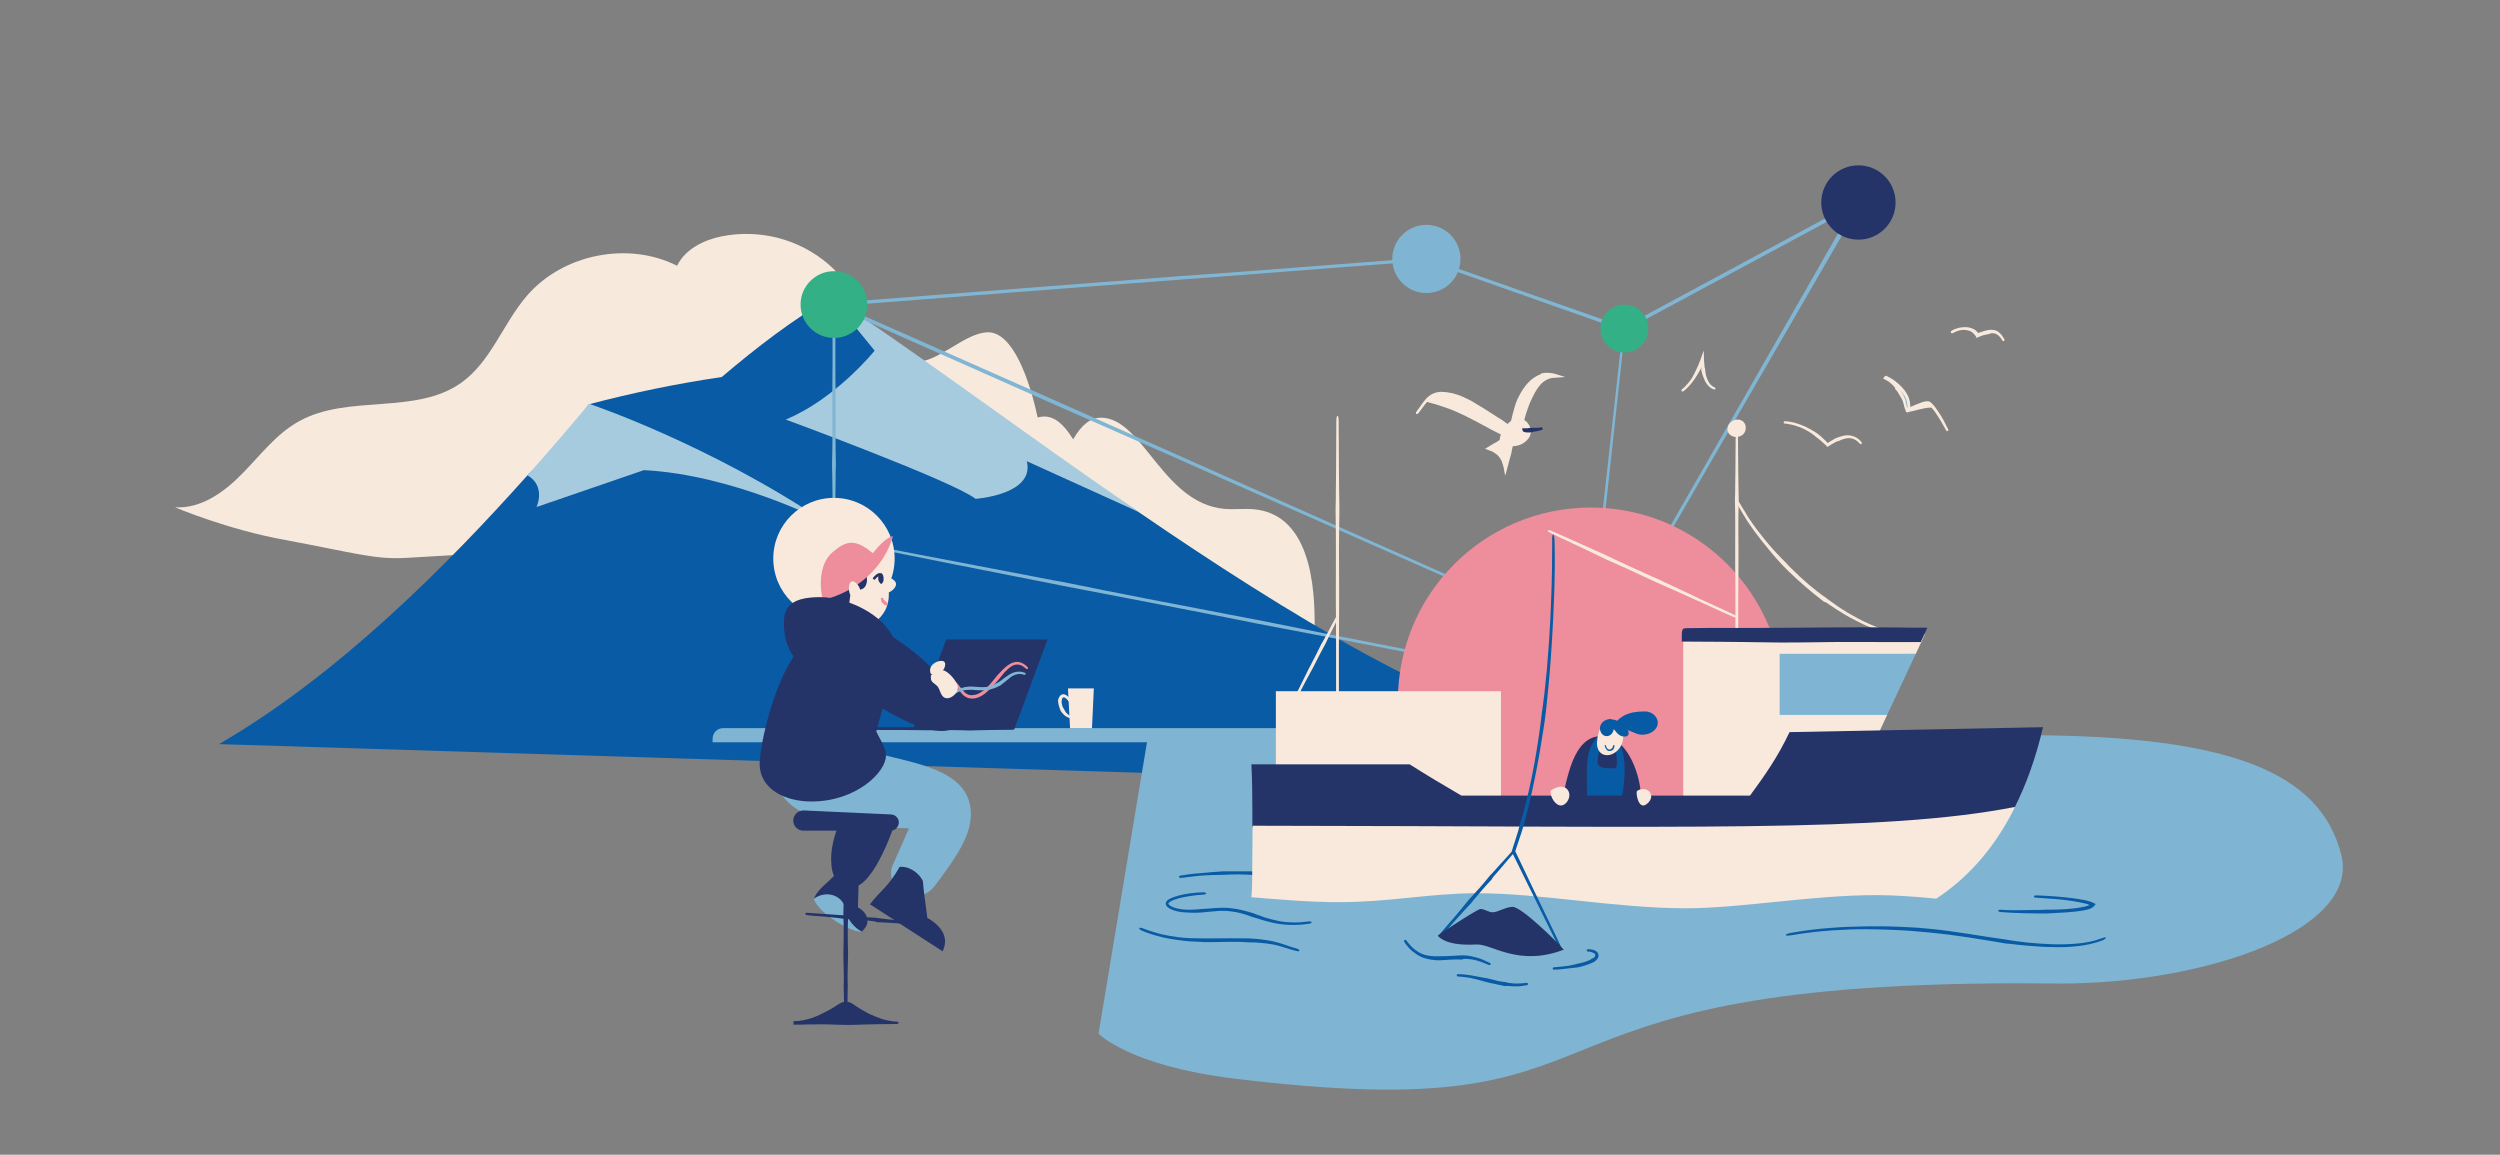 <?xml version="1.0" encoding="utf-8"?>
<!-- Generator: Adobe Illustrator 28.3.0, SVG Export Plug-In . SVG Version: 6.00 Build 0)  -->
<svg version="1.1" id="Layer_1" xmlns="http://www.w3.org/2000/svg" xmlns:xlink="http://www.w3.org/1999/xlink" x="0px" y="0px"
	 viewBox="0 0 1063 491" style="enable-background:new 0 0 1063 491;" xml:space="preserve">
<rect x="0" y="0" width="1063" height="491" fill="#808080" stroke="none"/>
<style type="text/css">
	.st0{fill:#F8E9DD;}
	.st1{fill:#095BA5;}
	.st2{fill:#A6CBDF;}
	.st3{fill:#7FB5D2;}
	.st4{fill:none;}
	.st5{fill:#80B6D3;}
	.st6{fill:none;stroke:#F6EB5F;stroke-miterlimit:10;}
	.st7{fill:#33B086;}
	.st8{fill:#243468;}
	.st9{fill:#F9E9DD;}
	.st10{fill:#EE8D9C;}
	.st11{fill:#EF8D9D;}
	.st12{fill:#065BA4;}
</style>
<g>
	<path class="st0" d="M74.4,215.7c11,0.7,20.9-6.4,28.6-14.3c7.7-7.8,14.5-17,24.2-22.3c20.9-11.6,49.5-2.5,69-16.4
		c12.6-9,17.7-25.2,27.9-37c15.3-17.7,43-23.2,63.8-12.7c3.4-7,11.2-10.9,18.9-12.5c16.2-3.2,32.9,1.1,45.4,11.8
		c4.5,3.9,8.5,8.8,10.1,14.6c3.8,13.5-5.9,26.8-15.5,37c-30.6,32.5-68.8,60.3-112.8,67.7c-21.5,3.6-39,4.3-61.1,5.6
		c-13.5,0.8-21.6-2-51.6-7.6C96.7,225.2,74.4,215.7,74.4,215.7z"/>
	<path class="st0" d="M316.6,120.6c3.1-3.4,6.5-5.2,10.1-5.3c4.9-0.1,9.6,4.2,12.9,11.6c4.1-5.1,7.8-7.2,11.1-7.2
		c13.6,0,22.4,34.3,38.3,34.3c10.4,0,21.3-12.7,31.2-12.7c10.4,0,17.5,19.8,21,36.2c0.9-0.2,1.8-0.4,2.7-0.4c4.2,0,8.1,2.7,12.4,9.7
		c3.8-6.6,7.7-9.2,11.8-9.2c18.5,0,26.7,38.9,55.3,38.9c2.3,0,4.6-0.1,6.9-0.1c27.4,0,28.7,34.1,28.7,49.3
		c0,21.2-4.2,38.7-50.4,38.7c-6.3,0-11.3-0.1-13.9-0.1h-0.4c-67.2,0-180.7-38.9-191.2-172"/>
	<g id="Fjell">
		<path class="st1" d="M661.6,309.4c-42.1-4.2-115.2-49-177.2-91.5c-23.5-16.1-47.4-26.5-68.4-41.4c-24.9-17.8-46-39.6-62.7-50
			c-16.4,9.5-31.8,21.4-46.4,33.8c-19,2.8-37.9,6.7-56.5,11.6c-3.8,4.5-6.2,12-10.6,17.1s-10.8,7.8-15.7,13.3
			c-34.2,38.3-80.4,84.8-131,114.1l562.6,17.5L661.6,309.4z"/>
		<path class="st2" d="M224.3,202.1c9.8-11,18.6-21.3,26.2-30.4c0,0,50.6,16.9,100.3,50.3c0,0-38.5-20.1-77-22.1l-45.7,15.7
			C228.2,215.6,232.2,206.7,224.3,202.1z"/>
		<path class="st2" d="M484.4,217.8c-51.6-35.3-100.5-72.3-131.1-91.5l18.6,22.8c0,0-16.4,20.4-37.8,29.3c0,0,71.2,26.2,80.7,33.7
			c0,0,25.3-1.7,21.8-16L484.4,217.8z"/>
	</g>
	<path class="st3" d="M995.5,363.4c-8.9-35.1-47.3-50.8-135.4-50.8H524.7l-36.3-1.2l-21.3,128.1c0,0,13.1,13.7,57.6,19.1
		c180.2,22,103-40.5,334.1-40.5c5.7,0,11.6,0.1,17.4,0.1C937.4,418.2,1003.6,395.6,995.5,363.4z"/>
	<g id="noder_00000049188540375335585370000011682869913832407964_">
		<g>
			<line class="st4" x1="691.6" y1="139.8" x2="689.7" y2="139.6"/>
			<line class="st4" x1="676.1" y1="273.1" x2="676.8" y2="271.4"/>
			<path class="st5" d="M501.8,117.4c-49.3,3.8-100.1,7.7-150.3,11.6c5.8,2.6,11.6,5.2,17.3,7.7c27.2,12.1,51.6,22.9,74.8,33.2
				c12.9,5.7,25.8,11.4,38.6,17c11.8,5.2,23.7,10.4,35.5,15.7l51.2,22.6c32.3,14.3,64.6,28.6,97,42.8c5.7,2.5,10.4,4.3,10.5,4.1
				c0.1-0.2-4.4-2.5-10.1-5c-32.5-14.4-64.9-28.9-97.4-43.3l-50.6-22.5c-11.8-5.3-23.7-10.5-35.5-15.8
				c-12.9-5.7-25.7-11.5-38.7-17.2c-23.1-10.2-47.5-21-75-33.2c-3.8-1.7-7.7-3.4-11.5-5.1c23.5-1.8,47.2-3.7,70.9-5.5
				c24.6-1.9,49.2-3.8,73.4-5.6l27.8-2.1c25.5-2,51.2-4,76.6-5.9c25.1,8.9,49.9,17.6,74.2,26.2c3.3,1.2,6.6,2.3,10.1,3.6
				c31.8-17.1,64.5-34.7,97.2-52.3c-6.9,11.9-13.8,24-20.7,36.1c-10.4,18.1-20.8,36.3-31.2,54.4c-16.5,28.7-32.9,57.3-49.4,86.1
				l-11.2,19.4l4.7-43.3c3.2-29.5,6.5-60.1,9.8-90.2c0.7-6.1,1-11,0.7-11c-0.3,0-1,4.8-1.7,10.9c-3.3,30.2-6.7,60.8-10,90.4
				c-1.8,16.2-3.6,32.4-5.3,48.6c4.6-8,9.3-16.1,14-24.2l49.8-86.2c10.4-18,20.8-36,31.2-53.9c8-13.9,16.1-27.8,24-41.5
				c-34.4,18.6-68.6,37-102,55c-3.2-1.1-6.3-2.2-9.4-3.3c-24.5-8.6-49.4-17.3-74.6-26.2c-25.5,2-51.3,3.9-76.7,5.9L501.8,117.4z"/>
		</g>
		<g>
			<path class="st6" d="M354.6,129.5"/>
		</g>
		<g>
			<line class="st4" x1="355.5" y1="129.5" x2="353.6" y2="129.5"/>
			<line class="st4" x1="353.6" y1="227.9" x2="355.5" y2="227.9"/>
			<path class="st5" d="M353.8,198.2c0,1.8,0.1,3.6,0.1,5.4l0.1,7.8c0,4.9,0.1,9.9,0.1,14.8c0,0.9,0.2,1.6,0.5,1.6s0.5-0.7,0.5-1.6
				c0-5,0.1-9.9,0.1-14.9l0.1-7.7c0-1.8,0-3.6,0.1-5.4l0-1.3c-0.2-7.6-0.1-15.4-0.1-22.9l0-3.9l0-2.5c-0.1-4.6-0.1-9.3-0.1-13.9
				c0-3.3,0-6.7,0-10c0-4.2,0-8.5-0.1-12.7c0-0.9-0.2-1.5-0.5-1.5s-0.5,0.7-0.5,1.5c-0.1,4.3-0.1,8.6-0.1,12.7c0,3.3,0,6.6,0,10
				c0,4.6-0.1,9.3-0.1,13.9l0,2.4l0,3.9c0.1,7.5,0.1,15.3-0.1,22.9L353.8,198.2z"/>
		</g>
		<g>
			<path class="st6" d="M354.6,227.9"/>
		</g>
		<circle class="st3" cx="606.5" cy="110.1" r="14.5"/>
		<circle class="st7" cx="690.7" cy="139.7" r="10.2"/>
		<circle class="st8" cx="790.2" cy="86.1" r="15.8"/>
		<circle class="st7" cx="354.6" cy="129.5" r="14.2"/>
		<g>
			<line class="st4" x1="659.4" y1="289.6" x2="659.7" y2="287.7"/>
			<line class="st4" x1="357" y1="228.8" x2="356.6" y2="230.7"/>
			<path class="st5" d="M448.2,246.8c-5.6-1.1-11.2-2.1-16.7-3.2l-24.1-4.6c-15.2-2.9-30.5-5.8-45.7-8.8c-2.7-0.5-4.9-0.7-4.9-0.4
				c-0.1,0.3,2.1,0.9,4.8,1.4c15.3,3,30.6,6,45.9,9.1l23.8,4.7c5.6,1.1,11.1,2.2,16.7,3.3l3.9,0.8c23.4,4.4,47.3,9.1,70.4,13.6
				l12,2.4l7.8,1.5c14.2,2.7,28.5,5.4,42.8,8.2c10.3,2,20.5,4,30.8,6c12.8,2.5,26,5.1,39.1,7.5c2.7,0.5,4.8,0.7,4.8,0.4
				s-2-0.9-4.7-1.4c-13.1-2.6-26.3-5.2-39.2-7.7c-10.2-2-20.5-4-30.7-6c-14.3-2.8-28.6-5.6-42.8-8.5l-7.5-1.5l-12.1-2.3
				c-23.1-4.4-47-9-70.5-13.8L448.2,246.8z"/>
		</g>
		<circle class="st9" cx="354.6" cy="237.5" r="25.8"/>
		<circle class="st10" cx="676.4" cy="297.8" r="82"/>
		<g>
			<path class="st6" d="M722.3,386.4"/>
		</g>
		<g>
			<path class="st6" d="M920.6,337.3"/>
		</g>
	</g>
	<g id="kaffekopp_x2C__kontor_00000171680910512780094540000006515186937205083811_">
		<polygon class="st9" points="464.3,309.8 455,309.8 454.1,292.7 465.1,292.7 		"/>
		<g>
			<line class="st4" x1="454.4" y1="299" x2="456" y2="298"/>
			<line class="st4" x1="455.4" y1="305.9" x2="455.7" y2="304"/>
			<path class="st0" d="M451.1,302.4c0.2,0.3,0.4,0.5,0.6,0.8c0.3,0.4,0.7,0.7,1,1c0.7,0.6,1.6,1,2.5,1.2c0.2,0,0.3-0.2,0.4-0.4
				c0-0.3,0-0.5-0.1-0.5c-0.7-0.2-1.3-0.6-1.9-1.2c-0.3-0.3-0.5-0.6-0.7-0.9c-0.1-0.2-0.3-0.5-0.4-0.7l-0.1-0.2
				c-0.7-0.9-1-2.2-1-3.2c0-0.2,0-0.3,0.1-0.5c0-0.1,0-0.2,0-0.3c0.1-0.6,0.4-1,0.8-1c0.3,0,0.8,0.3,1.1,0.6c0.5,0.4,0.9,1,1.3,1.5
				c0.1,0.1,0.3,0.1,0.6-0.1s0.4-0.4,0.3-0.5c-0.4-0.7-0.8-1.3-1.4-1.8c-0.5-0.4-1-0.8-1.7-1c-0.5-0.1-1.2,0.1-1.6,0.5
				c-0.4,0.4-0.6,0.8-0.8,1.3c-0.1,0.2-0.1,0.3-0.2,0.5c0,0.3,0,0.5,0,0.8c0.1,1.4,0.6,2.7,1.1,4L451.1,302.4z"/>
		</g>
	</g>
	<path id="bordplate_x2C__kontor_00000089564464354679116750000016674712605999869320_" class="st3" d="M573,315.6H303v-1.5
		c0-2.5,2-4.5,4.5-4.5H573V315.6z"/>
	<g id="laptop_kontor_00000021107492974860819050000002494004707724483719_">
		<polygon class="st8" points="388.3,309.8 431.4,309.8 445.4,271.9 402.3,271.9 		"/>
		<g>
			<line class="st4" x1="369.5" y1="308.9" x2="369.5" y2="310.8"/>
			<line class="st4" x1="431.4" y1="310.8" x2="431.4" y2="308.9"/>
			<path class="st8" d="M412.8,310.6c1.1,0,2.3-0.1,3.4-0.1l4.9-0.1c3.1,0,6.2-0.1,9.3-0.1c0.6,0,1-0.2,1-0.5s-0.4-0.5-1-0.5
				c-3.1,0-6.3-0.1-9.4-0.1l-4.9-0.1c-1.1,0-2.3,0-3.4-0.1l-0.8,0c-4.8,0.2-9.7,0.1-14.4,0.1l-2.5,0l-1.6,0
				c-2.9,0.1-5.8,0.1-8.7,0.1c-2.1,0-4.2,0-6.3,0c-2.6,0-5.3,0-8,0.1c-0.5,0-1,0.2-1,0.5s0.4,0.5,1,0.5c2.7,0.1,5.4,0.1,8,0.1
				c2.1,0,4.2,0,6.3,0c2.9,0,5.8,0.1,8.8,0.1l1.5,0l2.5,0c4.7-0.1,9.6-0.1,14.4,0.1L412.8,310.6z"/>
		</g>
		<g>
			<line class="st4" x1="397.3" y1="293.9" x2="398.8" y2="295"/>
			<line class="st4" x1="436.3" y1="285.1" x2="437.7" y2="283.8"/>
			<path class="st11" d="M425.4,288c0.6-0.7,1.1-1.4,1.7-2.1c0.9-0.9,1.8-1.8,2.8-2.5c1-0.6,2.1-1,3.2-0.8c1.1,0.1,2.1,0.8,3,1.6
				c0.3,0.3,0.7,0.4,0.9,0.2c0.2-0.2,0.1-0.6-0.2-0.9c-0.9-0.9-2.1-1.7-3.5-2c-0.7-0.1-1.4-0.1-2.1,0.1c-0.7,0.2-1.3,0.4-1.9,0.8
				c-1.2,0.7-2.2,1.6-3.2,2.6c-0.7,0.7-1.3,1.4-1.9,2l-0.4,0.5c-1.2,1.5-2.4,3-3.7,4.4c-1.3,1.3-2.8,2.5-4.4,3.2
				c-0.6,0.2-1.1,0.4-1.7,0.4c-0.4,0.1-0.8,0.1-1.1,0.1c-1,0-1.9-0.5-2.7-1.2c-0.8-0.7-1.4-1.7-2.2-2.6c-0.5-0.7-1-1.4-1.8-2
				c-0.8-0.6-2-0.8-2.9-0.5c-1.1,0.4-2.1,1.1-2.9,1.8c-0.8,0.8-1.6,1.6-2.2,2.5c-0.3,0.4-0.3,0.8-0.1,0.9c0.2,0.2,0.6,0,0.9-0.3
				c0.7-0.8,1.4-1.6,2.2-2.3c0.8-0.7,1.6-1.3,2.5-1.6c0.7-0.2,1.3-0.1,1.9,0.3c0.6,0.4,1.1,1.1,1.5,1.8c0.7,0.9,1.3,2,2.2,2.9
				c0.9,0.9,2.1,1.6,3.5,1.7c0.2,0,0.5,0,0.7,0c0.2,0,0.5,0,0.7,0c0.7-0.1,1.4-0.3,2.1-0.6c1.9-0.8,3.4-2.2,4.8-3.6
				c1.4-1.4,2.7-2.9,3.9-4.3L425.4,288z"/>
		</g>
		<g>
			<line class="st4" x1="397.3" y1="296.4" x2="396.2" y2="297.9"/>
			<line class="st4" x1="435.9" y1="287.5" x2="436.7" y2="285.8"/>
			<path class="st5" d="M425.3,291.5c0.7-0.5,1.3-1,1.9-1.5c0.9-0.7,1.7-1.4,2.6-2.1c0.8-0.6,1.7-1,2.7-1.2c0.2-0.1,0.5-0.1,0.7-0.1
				c0.2,0,0.5-0.1,0.7,0c0.5,0,1,0.1,1.4,0.3c0.3,0.1,0.7,0,0.8-0.2c0.1-0.2-0.1-0.6-0.5-0.7c-2.2-0.9-4.8-0.3-6.7,1
				c-1,0.6-1.9,1.3-2.8,2c-0.6,0.5-1.3,0.9-1.9,1.3l-0.5,0.2c-1.3,0.9-2.8,1.4-4.4,1.6c-1.6,0.2-3.2,0-4.8-0.1
				c-0.6,0-1.1-0.1-1.7-0.1c-0.4,0-0.8,0-1.1,0.1c-1.1,0-2.1,0.3-3.1,0.6c-1,0.3-2,0.8-2.9,1.3c-1.3,0.8-2.5,1.6-3.7,2.3
				c-0.8,0.4-1.5,0.8-2.4,1c-0.8,0.2-1.7,0.3-2.4,0c-0.3-0.1-0.6-0.1-0.8,0.1c-0.2,0.2,0,0.6,0.4,0.8c0.5,0.2,1,0.3,1.6,0.3
				c0.5,0,1-0.1,1.5-0.2c1-0.2,1.9-0.7,2.7-1.1c1.3-0.8,2.4-1.6,3.7-2.3c0.9-0.5,1.8-0.8,2.7-1.1c0.9-0.2,1.9-0.4,2.8-0.4
				c0.3,0,0.7,0,1,0c0.6,0,1.1,0,1.7,0.1c1.6,0.1,3.3,0.2,5.1,0c1.7-0.2,3.5-0.8,5-1.6L425.3,291.5z"/>
		</g>
	</g>
	<g id="sjark_00000145041931121540755840000015522696890086076047_">
		<g>
			<line class="st4" x1="567.8" y1="307.4" x2="569.7" y2="307.4"/>
			<line class="st4" x1="569.7" y1="176.8" x2="567.8" y2="176.8"/>
			<path class="st0" d="M569.5,216.2c0-2.4-0.1-4.8-0.1-7.2l-0.1-10.4c0-6.6-0.1-13.1-0.1-19.7c0-1.2-0.2-2.1-0.5-2.1
				s-0.5,0.9-0.5,2.1c0,6.6-0.1,13.2-0.1,19.8L568,209c0,2.4,0,4.8-0.1,7.2l0,1.7c0.2,10.1,0.1,20.4,0.1,30.4l0,5.2l0,3.4
				c0.1,6.1,0.1,12.3,0.1,18.5c0,4.4,0,8.9,0,13.3c0,5.5,0,11.2,0.1,16.9c0,1.1,0.2,2,0.5,2s0.5-0.9,0.5-2
				c0.1-5.6,0.1-11.4,0.1-16.9c0-4.4,0-8.8,0-13.3c0-6.2,0.1-12.3,0.1-18.5l0-3.2l0-5.2c-0.1-10-0.1-20.3,0.1-30.4L569.5,216.2z"/>
		</g>
		<g>
			<line class="st4" x1="548.1" y1="299.9" x2="549.8" y2="300.8"/>
			<line class="st4" x1="569.6" y1="262.5" x2="567.9" y2="261.6"/>
			<path class="st0" d="M563.5,273.9c0.3-0.7,0.7-1.4,1-2.1l1.5-3.1c1-1.9,1.9-3.9,2.9-5.8c0.2-0.3,0.1-0.7-0.1-0.8
				c-0.2-0.1-0.6,0-0.8,0.4c-1,1.9-2.1,3.8-3.1,5.8l-1.6,3c-0.4,0.7-0.8,1.4-1.2,2.1l-0.3,0.5c-1.4,3-3,6-4.5,8.9l-0.8,1.5l-0.5,1
				c-0.9,1.8-1.8,3.7-2.7,5.5c-0.6,1.3-1.3,2.6-2,3.9c-0.8,1.6-1.7,3.3-2.5,5c-0.2,0.3-0.1,0.7,0.1,0.8s0.6,0,0.8-0.4
				c0.9-1.6,1.8-3.3,2.6-4.9c0.7-1.3,1.3-2.6,2-3.9c1-1.8,1.9-3.6,2.9-5.4l0.5-0.9l0.8-1.5c1.5-2.9,3-6,4.6-8.9L563.5,273.9z"/>
		</g>
		<polygon class="st3" points="802.4,304 814.6,278 753.3,274.2 753.3,308.2 		"/>
		<g>
			<line class="st4" x1="737.5" y1="276" x2="739.4" y2="276"/>
			<line class="st4" x1="739.4" y1="184.5" x2="737.5" y2="184.5"/>
			<path class="st0" d="M739.3,212.1c0-1.7-0.1-3.4-0.1-5.1l-0.1-7.3c0-4.6-0.1-9.2-0.1-13.8c0-0.8-0.2-1.5-0.5-1.5
				s-0.5,0.7-0.5,1.5c0,4.6-0.1,9.3-0.1,13.9l-0.1,7.2c0,1.7,0,3.4-0.1,5.1l0,1.2c0.2,7.1,0.1,14.3,0.1,21.3l0,3.6l0,2.4
				c0.1,4.3,0.1,8.6,0.1,12.9c0,3.1,0,6.2,0,9.3c0,3.9,0,7.9,0.1,11.8c0,0.8,0.2,1.4,0.5,1.4s0.5-0.6,0.5-1.4c0.1-4,0.1-8,0.1-11.8
				c0-3.1,0-6.2,0-9.3c0-4.3,0.1-8.6,0.1-13l0-2.3l0-3.7c-0.1-7-0.1-14.2,0.1-21.3L739.3,212.1z"/>
		</g>
		<g>
			<line class="st4" x1="739.3" y1="212" x2="737.6" y2="212.9"/>
			<line class="st4" x1="799.2" y1="268.6" x2="799.8" y2="266.8"/>
			<path class="st0" d="M776.8,256.4l3.9,2.6c0.9,0.6,1.9,1.2,2.9,1.8c1,0.6,1.9,1.2,2.9,1.7c1.9,1,3.7,2,5.7,2.9
				c1,0.4,1.9,0.9,2.9,1.3l3,1.1c0.7,0.3,1.3,0.3,1.4,0c0.1-0.3-0.4-0.7-1.1-1l-2.9-1.2c-1-0.4-1.9-0.9-2.9-1.3
				c-1.9-0.9-3.7-2-5.6-3c-1-0.5-1.9-1.1-2.8-1.7c-0.9-0.6-1.9-1.1-2.8-1.8l-3.8-2.7c-0.3-0.2-0.6-0.4-0.9-0.7
				c-5.3-3.6-10.3-8-14.8-12.5c-0.8-0.8-1.6-1.5-2.3-2.4l-1.5-1.5c-2.8-2.8-5.4-5.7-7.9-8.8c-0.9-1.1-1.7-2.2-2.6-3.3
				c-0.9-1.1-1.7-2.3-2.5-3.4c-0.5-0.7-1-1.5-1.5-2.2c-0.5-0.8-1-1.5-1.4-2.3c-1-1.5-1.9-3.1-2.8-4.6c-0.4-0.6-0.8-1-1.1-0.9
				c-0.2,0.1-0.1,0.7,0.2,1.4c0.9,1.6,1.7,3.2,2.7,4.8c0.5,0.8,1,1.5,1.4,2.3c0.5,0.7,1,1.5,1.5,2.2c0.8,1.2,1.6,2.3,2.5,3.5
				c0.9,1.1,1.7,2.3,2.6,3.4c2.5,3.1,5,6.2,7.7,9.1l1.4,1.5c0.8,0.8,1.6,1.6,2.4,2.4c4.6,4.5,9.7,8.8,14.9,12.8
				C776.3,256,776.5,256.2,776.8,256.4z"/>
		</g>
		<polyline class="st9" points="790.5,329.6 802.4,304 756.7,304 756.7,278 814.6,278 818.5,269.6 715.7,269.6 715.7,358.1 		"/>
		<g>
			<line class="st4" x1="501.2" y1="371.8" x2="501.5" y2="373.7"/>
			<line class="st4" x1="546.7" y1="372.4" x2="546.7" y2="370.5"/>
			<path class="st1" d="M533,372l2.5,0l3.6,0l6.8,0c0.4,0,0.7-0.2,0.7-0.5c0-0.3-0.3-0.5-0.7-0.5l-6.9-0.3l-3.6-0.1l-2.5-0.1l-0.6,0
				c-1.8,0-3.5,0-5.3,0c-1.8,0-3.5,0-5.3,0l-1.8,0l-1.2,0.1c-2.1,0.1-4.3,0.3-6.4,0.5l-4.6,0.4c-1.9,0.2-3.9,0.5-5.8,0.8
				c-0.4,0.1-0.7,0.3-0.6,0.6s0.4,0.4,0.8,0.4c1.9-0.2,3.9-0.5,5.8-0.7c1.5-0.2,3-0.3,4.6-0.4c2.1-0.1,4.3-0.2,6.4-0.2l1.1,0
				l1.8-0.1c1.7-0.1,3.5-0.1,5.2-0.1c1.8,0,3.5,0.1,5.3,0.2L533,372z"/>
		</g>
		<rect x="542.5" y="293.9" class="st9" width="95.7" height="57.3"/>
		<path class="st8" d="M697.7,341.3c0,0,0-3.9,0-3.9c-0.8-10-6.5-24.4-16.8-24.4c-11.9,0-14.5,17.5-17.1,29.2L697.7,341.3z"/>
		<path class="st12" d="M674.5,342.4c0.2-1.6,0.3-3.3,0.3-5c0-2.7-0.1-5.6-0.1-8.4c0-7.1,0.9-13.9,7-17.6l-0.3,3.2
			c-0.6,1.6-2.1,6.2-2.1,9.1c0,1.6,0.1,3,6.1,3c1.8,0,2.1-0.1,2.1-2.5c0-2.1-0.4-4.9-0.5-6.1l0.7-4.5c2.3,4.8,3.1,8.9,3.1,13.2
			c0,9.6-1.8,13.5-1.8,16c0,0.3,0,0.5,0,0.7"/>
		<path class="st8" d="M532.5,351.8c0-2.6,0-5.2,0-7.7c0-6.4-0.1-12.8-0.4-19.1h67.3c6.6,4.2,14.4,8.9,22,13.3h122.7
			c6.4-8.7,11.9-16.6,16.8-27l107.8-2.1c-3.2,13.6-7.4,24.9-12.2,34.4l-29.2,18.3H553.4L532.5,351.8z"/>
		<path class="st9" d="M856.8,343.1c-9.6,19.4-21.8,31.3-33.5,39c-8.5-0.8-17-1.5-25.4-1.5c-27.9,0-57.4,5.6-81.2,5.6
			c-29.4,0-61.4-6.4-88.6-6.4c-20.1,0-37.3,3.8-58.8,3.8c-12.5,0-24.8-1.1-37.2-2.1c0.1-1.8,0.3-3.6,0.3-5.3c0,0,0,0,0,0
			c0,0,0-0.1,0-0.1c0-8.2,0.2-16.6,0.2-25C717.3,351.3,800.7,354.1,856.8,343.1z"/>
		<g>
			<line class="st4" x1="661.6" y1="227" x2="659.7" y2="227.1"/>
			<line class="st4" x1="662.9" y1="403.7" x2="664.6" y2="402.8"/>
			<path class="st1" d="M645.6,353.1l-1.5,4.8l-0.8,2.4l-0.4,1.4l-0.1,0.3c0,0.1,0.1,0.2,0.1,0.3l0.2,0.5l0.3,0.6l6.4,13
				c4.1,8.2,8.1,16.5,12.2,24.7c0.7,1.5,1.5,2.5,1.7,2.4s-0.1-1.4-0.8-2.8c-4-8.3-8-16.6-12-24.9l-6.2-13l-0.3-0.6
				c-0.1-0.1-0.1-0.1-0.1-0.2l0.3-1l0.8-2.4l1.6-4.8c0.2-0.8,0.5-1.5,0.7-2.3c3.8-13.6,6.5-27.8,8.6-41.6c0.4-2.4,0.7-4.8,1-7.2
				l0.5-4.7c0.5-4.3,0.8-8.6,1.2-12.8c0.3-4.3,0.7-8.6,0.9-12.9c0.4-6.2,0.7-12.4,0.9-18.6c0.3-7.7,0.4-15.7,0.2-23.6
				c0-1.6-0.3-2.9-0.6-2.9c-0.3,0-0.5,1.3-0.4,2.9c0,7.9-0.1,15.9-0.4,23.6c-0.2,6.2-0.5,12.3-0.9,18.5c-0.3,4.3-0.7,8.6-1,12.9
				c-0.5,4.3-0.8,8.6-1.4,12.8l-0.6,4.5c-0.3,2.4-0.6,4.8-0.9,7.2c-1.9,13.8-4.5,27.9-8.7,41.5C646,351.6,645.8,352.3,645.6,353.1z"
				/>
		</g>
		<path class="st9" d="M696,336.4c0.9-0.7,1.8-0.9,2.7-0.9c1.9,0,3.4,1.4,3.4,3.1c0,2-2.2,3.9-3.4,3.9c-1.9,0-2.8-3.5-2.8-5.5
			C695.9,336.8,695.9,336.6,696,336.4z"/>
		<path class="st9" d="M659.3,336.2c1.3-0.9,2.9-1.7,4.5-1.7c2.2,0,3.5,1.7,3.5,3.6c0,2-1.7,4.4-3.6,4.4c-2.3,0-4.4-3.4-4.4-5.8
			C659.3,336.6,659.3,336.4,659.3,336.2z"/>
		<path class="st12" d="M685.4,309.2c3.3-4.8,6.9-6.7,14-6.7c3.5,0,5.5,2.7,5.5,4.8c0,2.7-2.8,5.1-6.6,5.1c-0.4,0-0.8,0-1.2-0.1
			C695,312,691.3,309.2,685.4,309.2z"/>
		<path class="st9" d="M679.2,314c0.7-5.4,3.4-7.7,5.9-7.7c2.6,0,5.1,2.5,5.1,6.6c0,5.1-3.7,8.2-6.9,8.2c-2.3,0-4.3-1.6-4.3-5.4
			C679.1,315.1,679.2,314.6,679.2,314z"/>
		<g>
			<line class="st4" x1="683.3" y1="316.7" x2="682.3" y2="316.8"/>
			<line class="st4" x1="686.8" y1="316.8" x2="685.9" y2="316.7"/>
			<path class="st1" d="M685.9,318.7c0.1-0.1,0.2-0.2,0.2-0.3c0.1-0.2,0.2-0.3,0.2-0.5c0.1-0.3,0.2-0.7,0.2-1c0-0.1-0.1-0.1-0.2-0.1
				c-0.1,0-0.3,0-0.3,0.1c-0.1,0.3-0.2,0.6-0.3,0.8c-0.1,0.1-0.1,0.3-0.2,0.4c-0.1,0.1-0.1,0.1-0.2,0.2l-0.1,0
				c-0.2,0.3-0.7,0.5-1,0.4c-0.1,0-0.1,0-0.2-0.1c0,0-0.1,0-0.1,0c-0.2-0.1-0.4-0.2-0.6-0.5c-0.1-0.1-0.2-0.3-0.3-0.5
				c-0.1-0.2-0.1-0.5-0.2-0.7c0-0.1-0.1-0.1-0.3-0.1c-0.1,0-0.2,0.1-0.2,0.1c0,0.3,0.1,0.6,0.2,0.8c0.1,0.2,0.2,0.4,0.3,0.6
				c0.2,0.3,0.4,0.6,0.7,0.8c0.1,0,0.1,0.1,0.2,0.1c0.1,0,0.2,0.1,0.3,0.1C684.8,319.4,685.4,319.2,685.9,318.7L685.9,318.7z"/>
		</g>
		<g>
			<line class="st4" x1="611.3" y1="397.3" x2="612.7" y2="398.6"/>
			<line class="st4" x1="644.3" y1="362.5" x2="642.8" y2="361.2"/>
			<path class="st1" d="M634.6,373.3c0.6-0.7,1.1-1.4,1.7-2l2.5-2.9c1.5-1.8,3.1-3.7,4.7-5.5c0.3-0.3,0.3-0.7,0.1-0.9
				c-0.2-0.2-0.6-0.1-0.9,0.2c-1.6,1.8-3.2,3.6-4.9,5.4l-2.5,2.8c-0.6,0.7-1.2,1.3-1.8,1.9l-0.4,0.5c-2.3,2.9-4.8,5.7-7.3,8.4
				l-1.3,1.4l-0.8,1c-1.4,1.7-2.9,3.5-4.3,5.2c-1,1.2-2.1,2.5-3.2,3.7c-1.3,1.5-2.7,3.1-4,4.7c-0.3,0.3-0.3,0.7-0.1,0.9
				c0.2,0.2,0.6,0.1,0.9-0.2c1.4-1.5,2.8-3.1,4.1-4.6c1.1-1.2,2.1-2.4,3.2-3.6c1.5-1.7,3-3.3,4.6-5l0.8-0.9l1.2-1.5
				c2.4-2.8,4.8-5.7,7.4-8.4L634.6,373.3z"/>
		</g>
		<path class="st8" d="M611.3,397.9c0.3-0.5,16.9-11.4,18.2-11.4c1.8,0,3.4,1.4,5.1,1.4c2.4,0,5.6-2.3,8.6-2.3
			c3.8,0,19.3,15.3,21.7,18.2c-19.3,7.4-30.6-2.5-37-2.2C621.4,401.9,614.9,401.5,611.3,397.9z"/>
		<g>
			<line class="st4" x1="598.2" y1="398.9" x2="596.6" y2="400"/>
			<line class="st4" x1="633.5" y1="411" x2="634.3" y2="409.2"/>
			<path class="st1" d="M622.4,407.7c0.7,0,1.4,0,2.1,0.1c1,0.1,2,0.2,3,0.5c1.9,0.5,3.7,1.2,5.5,2c0.3,0.1,0.7,0.1,0.8-0.2
				c0.1-0.2,0-0.6-0.4-0.7c-1.8-0.9-3.7-1.8-5.7-2.3c-1-0.3-2.1-0.5-3.2-0.7c-0.8-0.1-1.5-0.2-2.2-0.2l-0.5,0
				c-3.1,0.1-6.3,0.4-9.3,0.4c-0.5,0-1,0-1.5,0l-1,0c-1.8-0.1-3.6-0.3-5.3-1c-1.2-0.5-2.3-1.2-3.3-2c-1.2-1-2.4-2.3-3.4-3.7
				c-0.2-0.3-0.6-0.4-0.8-0.2c-0.2,0.1-0.2,0.5-0.1,0.8c1,1.5,2.1,2.9,3.5,4c1.1,0.9,2.3,1.7,3.5,2.3c1.8,0.8,3.7,1.2,5.7,1.4l1,0.1
				c0.5,0,1.1,0,1.6,0c3.1-0.1,6.2-0.5,9.3-0.3L622.4,407.7z"/>
		</g>
		<g>
			<line class="st4" x1="660.2" y1="410.9" x2="660.3" y2="412.7"/>
			<line class="st4" x1="674.7" y1="403.1" x2="674.7" y2="405"/>
			<path class="st1" d="M678.1,408.8c0.4-0.3,0.8-0.7,1.2-1.2c0.2-0.4,0.4-0.8,0.4-1.3c0-0.5-0.2-1-0.5-1.4c-0.6-0.7-1.3-0.9-2-1.1
				c-0.7-0.2-1.4-0.2-2.1-0.2c-0.2,0-0.4,0.2-0.4,0.5c0,0.3,0.2,0.5,0.4,0.5c0.6,0,1.2,0.1,1.8,0.3c0.6,0.2,1.1,0.5,1.3,0.8
				c0.1,0.2,0.2,0.3,0.1,0.5c0,0.2-0.1,0.4-0.2,0.6c-0.2,0.3-0.5,0.5-0.9,0.7c-0.1,0-0.2,0.1-0.3,0.1c-1.5,1.1-3.5,1.6-5.3,2l-1,0.2
				L670,410c-1.2,0.3-2.3,0.5-3.5,0.7c-0.9,0.1-1.7,0.2-2.6,0.3c-1.1,0.1-2.2,0.2-3.3,0.3c-0.2,0-0.4,0.2-0.4,0.5
				c0,0.3,0.2,0.5,0.4,0.5c1.1,0,2.3-0.1,3.4-0.2c0.9-0.1,1.7-0.2,2.6-0.3c1.2-0.1,2.4-0.3,3.7-0.4l0.6-0.1l1-0.2
				c1.9-0.5,3.9-1.1,5.9-2.1C677.9,409,678,408.9,678.1,408.8z"/>
		</g>
		<g>
			<line class="st4" x1="619.5" y1="413.7" x2="619.5" y2="415.6"/>
			<line class="st4" x1="649.9" y1="419.2" x2="649.5" y2="417.3"/>
			<path class="st1" d="M640.4,419.2c0.6,0,1.1,0.1,1.7,0.1c0.8,0.1,1.7,0.1,2.5,0.1c1.6,0,3.2-0.2,4.7-0.5c0.3-0.1,0.4-0.3,0.4-0.6
				c-0.1-0.3-0.3-0.4-0.6-0.4c-1.5,0.2-3,0.3-4.5,0.3c-0.8,0-1.6-0.1-2.4-0.2c-0.5,0-1.1-0.2-1.6-0.3l-0.4-0.1
				c-2.3-0.2-4.7-0.8-6.9-1.4l-1.2-0.3l-0.8-0.1c-1.4-0.3-2.8-0.5-4.3-0.8c-1-0.2-2.1-0.4-3.1-0.5c-1.3-0.2-2.7-0.3-4-0.3
				c-0.3,0-0.5,0.2-0.5,0.5c0,0.3,0.2,0.5,0.5,0.5c1.3,0.1,2.6,0.2,3.9,0.4c1,0.1,2,0.3,3,0.6c1.4,0.3,2.8,0.7,4.2,1.1l0.7,0.2
				l1.2,0.3c2.3,0.5,4.7,1,7,1.5L640.4,419.2z"/>
		</g>
		<g>
			<line class="st4" x1="513" y1="381" x2="513" y2="379.1"/>
			<line class="st4" x1="557.8" y1="393.1" x2="557.5" y2="391.2"/>
			<path class="st1" d="M533.5,390.2c1.4,0.4,2.9,0.9,4.3,1.3c2.1,0.6,4.2,1.1,6.4,1.4c4.1,0.6,8.3,0.5,12.3-0.1
				c0.7-0.1,1.3-0.4,1.2-0.7c0-0.3-0.6-0.4-1.4-0.3c-4,0.6-8.1,0.6-12.1-0.1c-2.1-0.4-4.1-0.9-6.1-1.5c-1.4-0.5-2.8-1-4.2-1.5
				l-1-0.4c-3-0.9-6.1-1.8-9.3-2.1c-0.8-0.1-1.6-0.2-2.4-0.2c-0.8,0-1.6-0.1-2.4,0c-1.6,0-3.2,0.2-4.7,0.3l-3.2,0.2l-2.1,0.2
				c-1.9,0.1-3.8,0.2-5.6,0c-1.8-0.2-3.7-0.5-5.3-1.4c-0.3-0.2-0.5-0.3-0.7-0.5c-0.2-0.2-0.3-0.4-0.4-0.5c-0.1-0.2,0.4-0.7,0.9-1
				c1.1-0.6,2.4-1,3.7-1.4c3.3-0.8,6.8-1.3,10.2-1.5c0.7,0,1.3-0.3,1.3-0.5c0-0.3-0.6-0.5-1.3-0.5c-3.5,0.1-7.1,0.5-10.5,1.4
				c-1.3,0.4-2.7,0.8-4,1.5c-0.3,0.2-0.6,0.4-0.9,0.7c-0.1,0.2-0.3,0.4-0.4,0.6c-0.1,0.2-0.2,0.5-0.1,0.8c0.1,0.6,0.4,1,0.7,1.2
				c0.3,0.3,0.6,0.5,0.9,0.7c1.8,1,3.8,1.4,5.7,1.6c2,0.2,3.9,0.2,5.8,0.2l2-0.1l3.2-0.3c1.5-0.1,3.1-0.3,4.6-0.4c0.8,0,1.5,0,2.3,0
				c0.8,0,1.5,0.1,2.3,0.2c3.1,0.3,6.1,1.2,9,2.3L533.5,390.2z"/>
		</g>
		<g>
			<line class="st4" x1="484.8" y1="393.8" x2="484" y2="395.5"/>
			<line class="st4" x1="552.3" y1="405.2" x2="552.8" y2="403.3"/>
			<path class="st1" d="M532.1,400.7c1.3,0,2.5,0.1,3.8,0.2c1.8,0.1,3.6,0.4,5.4,0.7c3.4,0.6,6.6,2,10,2.8c0.6,0.2,1.1,0.1,1.2-0.2
				s-0.4-0.6-0.9-0.8c-3.3-0.9-6.6-2.3-10.1-3.1c-1.8-0.4-3.6-0.7-5.5-0.9c-1.3-0.1-2.6-0.3-3.8-0.3l-0.9-0.1
				c-5.4-0.1-10.9,0-16.1,0l-2.7,0l-1.8,0c-3.2,0-6.5-0.1-9.7-0.5c-2.3-0.3-4.6-0.7-6.9-1.2c-2.8-0.7-5.7-1.6-8.5-2.7
				c-0.6-0.2-1.1-0.2-1.2,0.1c-0.1,0.2,0.3,0.6,0.8,0.9c2.8,1.2,5.7,2.1,8.6,2.8c2.3,0.6,4.6,1,7,1.3c3.3,0.5,6.6,0.7,9.8,0.8
				l1.7,0.1l2.8,0c5.3-0.1,10.8-0.3,16.1,0.1L532.1,400.7z"/>
		</g>
		<g>
			<line class="st4" x1="758.9" y1="396.6" x2="759.3" y2="398.5"/>
			<line class="st4" x1="895.9" y1="399.5" x2="895.1" y2="397.8"/>
			<path class="st1" d="M854.4,401.3c2.5,0.3,5,0.6,7.6,0.8c3.7,0.3,7.3,0.6,11,0.6c3.5,0.1,7,0,10.4-0.4c3.5-0.4,6.9-1.1,10.2-2.3
				c1.2-0.4,2-1.1,1.8-1.3c-0.1-0.3-1.1,0-2.2,0.4c-3.2,1.2-6.6,1.8-10,2.1c-3.4,0.3-6.9,0.4-10.3,0.3c-3.6-0.1-7.2-0.4-10.7-0.7
				c-2.5-0.3-5-0.6-7.5-1l-1.8-0.3c-5.3-0.7-10.5-1.6-15.8-2.4c-5.3-0.8-10.6-1.6-15.8-2.1c-1.8-0.2-3.6-0.3-5.4-0.5
				c-1.2-0.1-2.4-0.1-3.5-0.2c-3.2-0.2-6.5-0.3-9.7-0.4c-3.2,0-6.5-0.1-9.7,0c-4.7,0.1-9.3,0.2-14,0.6c-5.8,0.4-11.8,1.1-17.7,2.2
				c-1.2,0.2-2.1,0.6-2,0.9c0.1,0.3,1,0.3,2.2,0.1c5.8-1,11.8-1.7,17.6-2.1c4.6-0.3,9.3-0.5,13.9-0.5c3.2,0,6.5,0.1,9.7,0.2
				c3.2,0.1,6.5,0.3,9.7,0.5c1.1,0.1,2.3,0.2,3.4,0.3c1.8,0.2,3.6,0.3,5.5,0.5c5.2,0.5,10.5,1.2,15.8,2c5.3,0.8,10.6,1.7,15.9,2.6
				L854.4,401.3z"/>
		</g>
		<g>
			<line class="st4" x1="865" y1="380.2" x2="864.9" y2="382.1"/>
			<line class="st4" x1="849.8" y1="386.3" x2="849.6" y2="388.2"/>
			<path class="st1" d="M869.7,386.8c-1.2,0.1-2.4,0.1-3.7,0.1l-5.3,0.1c-3.3,0-6.7,0.1-10-0.2c-0.6,0-1.1,0.2-1.1,0.4
				c0,0.3,0.4,0.5,1,0.6c3.4,0.3,6.7,0.4,10.1,0.5l5.2,0.1l3.7,0l0.9,0c5.1-0.3,10.4-0.4,15.5-1.3c0.9-0.2,1.7-0.3,2.7-0.7
				c0.5-0.2,0.8-0.5,1.3-0.7c0.3-0.3,0.5-0.5,0.8-0.9c0.1-0.2,0.3-0.3,0.3-0.4c-0.6-0.3-1.1-0.6-1.7-0.8c-0.3-0.1-0.6-0.3-0.9-0.3
				l-0.6-0.2c-0.7-0.2-1.5-0.4-2.2-0.5c-1.5-0.3-3-0.5-4.5-0.7c-2.2-0.3-4.5-0.5-6.7-0.7c-2.8-0.2-5.7-0.4-8.6-0.5
				c-0.6,0-1.1,0.2-1.1,0.5c0,0.3,0.4,0.5,1,0.5c2.9,0.2,5.8,0.4,8.5,0.6c2.2,0.2,4.5,0.4,6.7,0.8c1.5,0.2,2.9,0.5,4.4,0.8
				c0.7,0.2,1.4,0.3,2.1,0.5l0.5,0.2c0.1,0,0.1,0,0.1,0.1c0.1,0,0.2,0.1,0.2,0.1c0,0,0,0,0,0.1c-0.1,0.1-0.2,0.1-0.3,0.1L888,385
				c-0.1,0-0.2,0.1-0.3,0.1l-0.6,0.2c-0.4,0.1-0.8,0.2-1.2,0.3c-4.9,1-10.1,1.2-15.3,1.2L869.7,386.8z"/>
		</g>
		<path class="st9" d="M734.6,181.9c0.3-2.2,2.4-3.6,4.4-3.5c1.8,0.1,3.3,1.4,3.3,3.4c0.1,2.4-1.8,4-4.1,4c-1.9,0-3.6-1.3-3.7-3.1
			C734.5,182.4,734.6,182.1,734.6,181.9z"/>
		<path class="st12" d="M685.4,305.9c3.7,0.3,7.1,3.7,7.1,5.9c0,1-0.8,1.4-1.7,1.4c-2.5,0-3.6-2-4.6-3.2c-0.1,0.3-0.5,3-3.1,3
			c-1.6,0-2.8-1.6-2.8-3.3c0-2.4,2.3-4,4.7-4C685.1,305.9,685.3,305.9,685.4,305.9z"/>
		<g>
			<line class="st4" x1="738.1" y1="263.3" x2="738.9" y2="261.5"/>
			<line class="st4" x1="658.6" y1="224.7" x2="657.8" y2="226.5"/>
			<path class="st0" d="M682.7,236c-1.5-0.7-3-1.3-4.5-2l-6.4-2.9c-4.1-1.8-8.1-3.6-12.2-5.4c-0.7-0.3-1.4-0.4-1.5-0.1
				c-0.1,0.2,0.4,0.7,1.1,1c4,1.9,8.1,3.8,12.1,5.7l6.3,3c1.5,0.7,2.9,1.4,4.4,2.1l1,0.5c6.3,2.7,12.6,5.7,18.7,8.5l3.2,1.5l2.1,0.9
				c3.8,1.7,7.6,3.4,11.4,5.1c2.7,1.2,5.5,2.5,8.2,3.7c3.4,1.6,6.9,3.2,10.4,4.7c0.7,0.3,1.4,0.4,1.5,0.1c0.1-0.2-0.4-0.7-1.1-1
				c-3.4-1.6-7-3.3-10.4-4.8c-2.7-1.2-5.4-2.5-8.1-3.8c-3.8-1.8-7.5-3.6-11.3-5.3l-2-1l-3.2-1.4c-6.1-2.8-12.5-5.6-18.7-8.6
				L682.7,236z"/>
		</g>
		<g>
			<polygon class="st8" points="715.7,267.7 818.5,267.7 816.4,272.2 715.7,272.2 			"/>
			<g>
				<line class="st4" x1="715.7" y1="266.7" x2="715.7" y2="268.6"/>
				<line class="st4" x1="716.6" y1="267.7" x2="714.8" y2="267.7"/>
				<path class="st8" d="M800.8,271.5c-9.6,0.1-19.6,0.1-29.4-0.1c-5.3-0.1-10.1-0.1-14.7-0.1l-7.6,0.1c-2.3,0-4.6,0.1-7,0.1
					l-10,0.1c-5.3,0-10.6,0.1-16,0.1l0-2c0-1.1-0.2-2-0.5-2s-0.5,0.9-0.5,2l0,3.1l17.1,0.1l9.9,0.1l7,0.1c2.5,0,5.1,0.1,7.6,0.1
					c4.5,0,9.3,0,14.7-0.1c9.7-0.2,19.7-0.1,29.3-0.1l5,0c3.7,0,7.3,0,11,0c1-2,1.9-4.1,2.8-6.1c-4.6,0-9.1,0-13.6-0.1
					c-9.9-0.1-20.1-0.1-30.2,0l-11.3,0.1c-5.9,0-11.9,0.1-17.8,0.1l-12.8,0c-5.3,0-10.8,0-16.3,0.1c-1.1,0-2,0.2-2,0.5
					s0.9,0.5,2,0.5c5.5,0.1,11,0.1,16.3,0.1c4.3,0,8.5,0,12.8,0l17.9,0.1c3.7,0,7.5,0.1,11.2,0.1c10.1,0.1,20.3,0,30.2,0
					c3.7,0,7.4,0,11.2-0.1c-0.5,1-0.9,2-1.4,3c-3.3,0-6.7,0-10,0L800.8,271.5z"/>
			</g>
		</g>
	</g>
	<g id="måker_x2C__små_00000082364166068463470880000002268586990224104098_">
		<g>
			<line class="st4" x1="714.5" y1="165.3" x2="715.6" y2="166.9"/>
			<line class="st4" x1="729.3" y1="166.1" x2="729.6" y2="164.3"/>
			<path class="st0" d="M723.6,158.2c0.1,0.6,0.3,1.1,0.5,1.7c0.3,0.8,0.6,1.6,1,2.4c0.8,1.4,2,2.8,3.7,3.3c0.3,0.1,0.6-0.1,0.6-0.3
				c0-0.3-0.1-0.5-0.3-0.6c-1.3-0.4-2.3-1.6-2.9-2.9c-0.3-0.7-0.6-1.4-0.8-2.2c-0.1-0.5-0.2-1.1-0.3-1.6c0-0.1,0-0.3,0-0.4l-0.1-0.6
				c0-0.1,0-0.3-0.1-0.4l-0.1-0.5c0-0.3-0.1-0.7-0.1-1l-0.1-1.2c-0.1-0.8-0.1-1.6-0.1-2.4c0-0.8,0-1.6-0.1-2.4
				c-0.5,1.4-1,2.8-1.5,4.2c-0.3,0.7-0.6,1.5-0.9,2.2l-0.5,1.1c-0.6,1.3-1.2,2.6-1.9,3.8c-0.5,0.9-1.1,1.7-1.8,2.5
				c-0.8,1-1.7,1.9-2.7,2.7c-0.2,0.2-0.2,0.5-0.1,0.7c0.2,0.2,0.5,0.3,0.7,0.1c1.1-0.8,2.1-1.8,3-2.8c0.7-0.8,1.3-1.7,1.9-2.5
				c0.8-1.2,1.6-2.5,2.3-3.8c0.2-0.3,0.1-0.2,0.2-0.3l0.1-0.3c0.1-0.2,0.1-0.4,0.2-0.6l0,0.6l0,0.4l0,0.1c0,0,0,0.1,0,0.2l0.1,0.6
				C723.6,157.9,723.6,158.1,723.6,158.2z"/>
		</g>
		<g>
			<line class="st4" x1="758.5" y1="178.8" x2="758.4" y2="180.7"/>
			<line class="st4" x1="790.8" y1="189.3" x2="792.3" y2="188.2"/>
			<path class="st0" d="M781.7,187.6c0.6-0.3,1.2-0.6,1.8-0.8c0.9-0.3,1.8-0.5,2.7-0.5c1.7,0,3.4,0.9,4.5,2.3
				c0.2,0.2,0.5,0.3,0.8,0.2c0.2-0.2,0.2-0.5,0-0.8c-0.6-0.8-1.4-1.5-2.3-2c-0.9-0.5-2-0.8-3-0.9c-1.1-0.1-2.2,0.1-3.2,0.4
				c-0.7,0.2-1.4,0.4-2.1,0.7l-0.5,0.2c-0.7,0.4-1.3,0.8-1.9,1.1l-1.4,0.9c0,0-0.1-0.1-0.1-0.1l-0.2-0.3c-0.3-0.3-0.5-0.5-0.8-0.8
				c-0.5-0.5-1.1-1-1.6-1.5c-0.4-0.3-0.8-0.7-1.2-1l-0.8-0.6c-1.5-1-3.1-1.9-4.8-2.7c-1.2-0.5-2.4-1-3.7-1.4
				c-1.6-0.5-3.2-0.8-4.9-0.9c-0.3,0-0.6,0.2-0.6,0.5c0,0.3,0.2,0.5,0.6,0.5c1.6,0.2,3.2,0.5,4.7,1c1.2,0.4,2.4,0.8,3.5,1.4
				c1.6,0.8,3,1.7,4.4,2.8l0.7,0.6c0.4,0.3,0.8,0.6,1.2,0.9c0.5,0.4,1.1,0.9,1.6,1.4c0.3,0.2,0.5,0.5,0.8,0.7l0.5,0.5l0.3,0.3
				l0.2,0.2l0.1,0.1c0,0,0.1,0,0.1,0l1.4-0.9l0.9-0.5c0.6-0.4,1.3-0.7,1.9-1L781.7,187.6z"/>
		</g>
		<g>
			<g>
				<path class="st3" d="M811,174.7c0.3-0.7,0.4-1.5,0.4-2.3c0-7.8-10.3-12.1-10.4-12.2c4.8,3.2,6.3,5.3,8.3,9.1
					C810.1,171,810,173.2,811,174.7z"/>
				<g>
					<line class="st4" x1="810.2" y1="174.3" x2="811.9" y2="175.1"/>
					<line class="st4" x1="810.3" y1="175.3" x2="811.8" y2="174.1"/>
					<path class="st0" d="M805.7,165.2c0.4,0.5,0.9,1,1.2,1.5c0.5,0.8,1,1.6,1.5,2.5c0.2,0.4,0.4,0.8,0.6,1.2
						c0.1,0.4,0.3,0.8,0.4,1.3c0.2,0.9,0.4,1.9,0.9,2.8c0.2,0.3,0.6,0.4,0.8,0.3c0.2-0.2,0.3-0.5,0.1-0.7c-0.4-0.8-0.5-1.7-0.7-2.6
						c-0.1-0.5-0.2-1-0.3-1.4c-0.1-0.2-0.2-0.5-0.3-0.7l-0.3-0.7c-0.4-0.9-0.9-1.8-1.4-2.6c-0.4-0.6-0.8-1.2-1.2-1.8l-0.3-0.4
						c-1.6-1.6-3.4-2.8-5.1-4.1l-0.9,1.1c0.1,0.1,0.2,0.1,0.3,0.2l0.1,0.1l0.3,0.1l0.5,0.3c0.3,0.2,0.7,0.4,1,0.5
						c0.4,0.2,0.8,0.5,1.2,0.8l0.8,0.5c1.4,0.9,2.8,2,3.8,3.3c0.7,0.9,1.4,2,1.8,3.1c0.2,0.3,0.2,0.7,0.3,1.1
						c0.1,0.4,0.1,0.7,0.2,1.1c0.1,0.8,0.1,1.5-0.1,2.2c-0.1,0.3,0,0.6,0.3,0.7c0.2,0.1,0.6-0.1,0.7-0.4c0.3-0.8,0.4-1.7,0.3-2.6
						c0-0.4-0.1-0.9-0.2-1.3c-0.1-0.4-0.2-0.8-0.3-1.2c-0.4-1.3-1.2-2.4-1.9-3.5c-1.1-1.4-2.5-2.7-3.9-3.8l-0.8-0.6
						c-0.4-0.3-0.9-0.5-1.3-0.8c-0.3-0.2-0.7-0.4-1-0.5l-0.5-0.3l-0.3-0.1l-0.1-0.1c0,0,0,0,0,0l0,0l0,0l0,0l0,0l0,0l0,0l-0.4,0.5
						l-0.4,0.7c1.7,1.1,3.5,2.4,4.7,4L805.7,165.2z"/>
				</g>
			</g>
			<g>
				<path class="st9" d="M828.1,183.2c-0.8-1.5-6.1-12-8.8-12c-1.7,0-6.6,2.2-8.4,3c-0.1,0.1-0.1,0.2,0.1,0.2c2-0.1,7.2-2,10.7-1.6"
					/>
				<g>
					<line class="st4" x1="827.2" y1="183.6" x2="828.9" y2="182.7"/>
					<line class="st4" x1="821.6" y1="173.8" x2="821.8" y2="171.9"/>
					<path class="st0" d="M811.3,175.2c0.7-0.1,1.4-0.3,2-0.4l2.7-0.7c1.7-0.4,3.4-0.8,5.1-0.8c0.3,0,0.6-0.2,0.6-0.5
						c0-0.3-0.2-0.5-0.5-0.5c-1.9-0.1-3.7,0.2-5.4,0.5l-2.7,0.6c-0.6,0.1-1.3,0.2-1.8,0.3l-0.2,0h0l0,0h0h0l0,0.7l0,0l0,0l0,0l0,0
						c0,0,0,0,0,0c0,0,0,0,0,0c0,0,0,0,0,0c0,0,0,0,0,0l0.3,0.6l0,0l0,0l0,0l0.1-0.1l0.2-0.1l0.4-0.2l0.9-0.4
						c0.6-0.3,1.2-0.6,1.9-0.8c1.2-0.5,2.5-1,3.8-1.2c0.2,0,0.4-0.1,0.6-0.1c0.1,0,0.1,0,0.2,0c0,0,0.1,0,0.2,0.1
						c0.2,0.1,0.4,0.2,0.6,0.3c1.2,0.9,2.2,2.2,3.1,3.6c0.7,1,1.3,2,1.9,3c0.7,1.3,1.5,2.6,2.2,3.9c0.2,0.3,0.5,0.4,0.7,0.3
						c0.2-0.1,0.3-0.4,0.2-0.7c-0.7-1.4-1.4-2.8-2.1-4.1c-0.6-1-1.2-2.1-1.9-3.1c-0.9-1.4-1.8-2.8-3.2-4.1c-0.2-0.2-0.5-0.4-0.9-0.6
						c-0.2-0.1-0.3-0.1-0.5-0.1c-0.2,0-0.4,0-0.5,0c-0.3,0-0.6,0.1-0.8,0.1c-1.4,0.3-2.7,0.9-4,1.4l-1.9,0.8l-1,0.4l-0.5,0.2
						l-0.2,0.1l-0.1,0l0,0l-0.1,0.1c-0.1,0-0.1,0.1-0.2,0.2c-0.1,0.1-0.2,0.3-0.2,0.5c0,0.3,0,0.6,0.3,0.8c0.1,0.1,0.2,0.2,0.4,0.2
						c0.1,0,0.1,0,0.2,0l0.1,0l0,0L811.3,175.2z"/>
				</g>
			</g>
		</g>
		<g>
			<line class="st4" x1="828.9" y1="140.8" x2="830.1" y2="142.3"/>
			<line class="st4" x1="851.3" y1="145.5" x2="852.9" y2="144.6"/>
			<path class="st0" d="M846.1,141.8c0.4-0.1,0.8-0.1,1.3-0.1c0.6,0,1.1,0.2,1.7,0.5c1,0.6,1.7,1.6,2.4,2.7c0.1,0.2,0.4,0.2,0.6,0.1
				c0.2-0.1,0.3-0.4,0.2-0.6c-0.6-1.2-1.4-2.4-2.6-3.3c-0.6-0.4-1.4-0.8-2.2-0.8c-0.5-0.1-1.1-0.1-1.6,0l-0.4,0
				c-0.9,0.2-1.8,0.4-2.6,0.7c-0.4,0.1-0.9,0.3-1.3,0.4l-0.5,0.2c0,0-0.1,0-0.1,0l0-0.1l0,0l0,0l-0.1-0.1c-0.2-0.3-0.5-0.6-0.8-0.9
				c-0.2-0.1-0.4-0.3-0.6-0.4c-1.2-0.7-2.6-1-3.9-1c-0.9,0-1.9,0.1-2.8,0.3c-1.1,0.3-2.3,0.7-3.2,1.4c-0.2,0.2-0.2,0.4,0,0.7
				c0.2,0.2,0.4,0.3,0.6,0.2c0.9-0.5,1.9-0.9,2.9-1.2c0.8-0.2,1.7-0.3,2.5-0.2c1.1,0.1,2.3,0.4,3.1,1.1c0.2,0.1,0.3,0.2,0.4,0.4
				c0.2,0.2,0.4,0.4,0.6,0.6l0.1,0.1c0,0.1,0.1,0.1,0.1,0.2c0.1,0.1,0.1,0.2,0.2,0.3c0.1,0.2,0.3,0.5,0.4,0.7l1-0.5l0.3-0.1l0.2-0.1
				l0.3-0.1c0.4-0.2,0.8-0.3,1.2-0.4c0.8-0.2,1.6-0.4,2.5-0.5L846.1,141.8z"/>
		</g>
	</g>
	<g id="måke_x2C__stor_00000005237603083899112410000015429024610665165961_">
		<g>
			<path class="st9" d="M606.5,170.4c13.3,2.7,25.5,10.5,37.6,16.3l2.2-1.9c-3-1.1-21.9-17.5-33.4-17.5c-5.6,0-7.3,4.6-10.6,8.7"/>
			<g>
				<line class="st4" x1="606.7" y1="169.5" x2="606.3" y2="171.3"/>
				<line class="st4" x1="601.6" y1="175.4" x2="603.1" y2="176.6"/>
				<path class="st0" d="M636.9,177.5c-3.6-2.4-7.5-4.8-11.4-7.1c-2.2-1.1-4.2-2.1-6.2-2.7l-1.7-0.5l-1.8-0.3
					c-0.5-0.1-1.1-0.2-1.6-0.2c-0.6,0-1.1-0.1-1.7-0.1c-1.6,0.1-3.3,0.6-4.6,1.6c-1.3,0.9-2.2,2.1-3.1,3.3c-0.9,1.2-1.6,2.4-2.5,3.5
					c-0.3,0.4-0.4,0.9-0.1,1c0.2,0.2,0.6,0,1-0.4l2.6-3.5c0.9-1.1,1.8-2.2,2.9-2.9c1.1-0.8,2.5-1.1,3.9-1.2c0.5,0,1,0.1,1.5,0.1
					c0.5,0,1,0.1,1.5,0.2l1.6,0.4c0.5,0.2,1.1,0.4,1.6,0.6c1.9,0.6,3.8,1.5,6,2.6c3.9,1.9,7.7,4.4,11.2,6.9l1.8,1.3
					c1.7,1.2,3.5,2.4,5.2,3.6c0.4,0.3,0.9,0.6,1.3,0.9l0.3,0.2l0.1,0l0.1,0.1c0,0-0.1,0.1-0.1,0.1l-0.1,0l0,0l-0.1,0.1l-0.6,0.5
					c0,0-0.1,0.1-0.1,0c-1.9-1-3.8-1.9-5.7-2.9c-2-1.1-4.1-2.1-6.1-3.1c-1.5-0.8-3.1-1.5-4.6-2.2c-2.4-1.1-4.9-2.2-7.4-3.3
					c-1.8-0.7-3.6-1.4-5.5-2.1c-2.3-0.8-4.7-1.5-7.2-2c-0.5-0.1-0.9,0-1,0.3c-0.1,0.3,0.3,0.6,0.8,0.7c2.4,0.6,4.8,1.3,7,2.1
					c1.8,0.6,3.6,1.3,5.4,2.1c2.5,1.1,4.9,2.3,7.2,3.5c1.5,0.8,3,1.6,4.5,2.4c2,1.1,4,2.2,6.1,3.2c1,0.5,2,1,3.1,1.5
					c1.1,0.6,2.3,1.1,3.4,1.6l0.2,0.1c0.1,0,0.1,0.1,0.2,0l0.3-0.2l0.5-0.5l0.6-0.5l1-0.9l0.5-0.5l0.3-0.2l0.1-0.1l0.1-0.1
					c0,0,0,0-0.1,0l-1.3-0.7c-0.2-0.1-0.4-0.2-0.6-0.4l-0.4-0.2c-0.4-0.3-0.9-0.6-1.3-0.9c-1.7-1.2-3.5-2.4-5.2-3.7L636.9,177.5z"/>
			</g>
		</g>
		<g>
			<path class="st9" d="M646.3,184.3c4.4-18.5,8.1-24.2,15.3-24.2c-8.2-2.7-15.6,3.2-19.6,23.8"/>
			<g>
				<line class="st4" x1="645.4" y1="184" x2="647.3" y2="184.5"/>
				<line class="st4" x1="641.1" y1="183.7" x2="642.9" y2="184.1"/>
				<path class="st0" d="M654.2,159.5c-1.5,0.7-2.8,1.6-3.9,2.7c-1.2,1.1-2.1,2.4-3,3.7c-0.9,1.4-1.6,2.8-2.2,4.1
					c-0.3,0.7-0.6,1.5-0.8,2.2c-0.2,0.7-0.5,1.4-0.6,2.1c-0.3,1-0.6,2-0.8,3l-0.7,2.9l-0.6,2.9c-0.1,0.3,0.1,0.7,0.4,0.7
					c0.3,0.1,0.5-0.2,0.6-0.5l0.7-2.9l0.8-2.8c0.3-1,0.6-1.9,0.9-2.9c0.2-0.7,0.5-1.3,0.8-2c0.3-0.7,0.6-1.4,0.9-2.1
					c0.5-1.3,1.2-2.6,2-4c1.4-2.6,3.5-4.9,6.1-5.8c0.5-0.1,0.9-0.3,1.4-0.4c1.7-0.4,3.6-0.2,5.2,0.3l0.2-1.5c-0.5,0-1,0-1.6,0.1
					c-0.5,0.1-1,0.1-1.5,0.3c-1.6,0.4-3.2,1.3-4.4,2.5c-1.2,1.2-2.1,2.6-2.8,4c-0.5,1.1-1,2.2-1.4,3.3c-0.7,1.7-1.2,3.5-1.7,5.3
					c-0.3,1.3-0.7,2.6-1.1,3.8c-0.4,1.6-0.9,3.3-1.2,4.9c-0.1,0.3,0.1,0.7,0.3,0.7c0.3,0.1,0.5-0.1,0.6-0.5c0.4-1.6,0.9-3.3,1.3-4.9
					c0.3-1.3,0.7-2.5,1.1-3.8c0.6-1.7,1.2-3.5,2-5.1c0.5-1,1-2,1.5-3c0.8-1.3,1.6-2.5,2.6-3.6c1-1,2.2-1.8,3.5-2.2
					c0.4-0.2,0.9-0.2,1.3-0.3c0.4-0.1,0.9-0.1,1.4-0.1l4-0.3l-3.8-1.2c-1.9-0.6-4-0.8-6.1-0.4C655.3,159,654.8,159.3,654.2,159.5z"
					/>
			</g>
		</g>
		<g>
			<path class="st9" d="M638.4,187.9c0-0.2,0-0.4,0-0.5c0-4.3,4.2-8.6,7.7-8.6c2.6,0,4.2,2.6,4.2,4.7c0,3.3-4.1,5.5-7.9,5.5
				C640.9,188.9,639.5,188.6,638.4,187.9z"/>
			<g>
				<line class="st4" x1="637.4" y1="188" x2="639.3" y2="187.8"/>
				<line class="st4" x1="638.9" y1="187.1" x2="637.9" y2="188.7"/>
				<path class="st0" d="M649.5,183.5c0.1,1.3-0.9,2.6-2.2,3.2c-0.7,0.4-1.4,0.6-2,0.9c-0.4,0.1-0.7,0.3-1.1,0.4
					c-0.3,0.1-0.7,0.2-1,0.2c-0.5,0.1-1,0.1-1.5,0.1c-1,0-1.9-0.2-2.8-0.6c-0.1-0.1-0.4,0.1-0.5,0.3c-0.1,0.2-0.1,0.5,0,0.6
					c1,0.6,2.1,0.9,3.2,1c0.6,0.1,1.2,0.1,1.7,0.1c0.4,0,0.8,0,1.2-0.1c0.4-0.1,0.9-0.1,1.3-0.3c0.8-0.2,1.6-0.6,2.3-1.1
					c0.7-0.5,1.4-1.2,1.9-1.9c0.5-0.7,0.9-1.7,0.9-2.6c0-0.3,0-0.6,0-1c-0.4-1.7-1.3-3.3-3-4.2c-0.4-0.2-0.9-0.4-1.4-0.5
					c-0.5-0.1-1,0-1.5,0c-1,0.1-1.8,0.5-2.6,1.1c-0.6,0.4-1.1,0.8-1.5,1.3c-0.7,0.7-1.3,1.6-1.9,2.5c-0.4,0.6-0.7,1.3-0.9,2
					c-0.3,0.9-0.5,1.9-0.4,2.8c0,0.2,0.3,0.3,0.5,0.3c0.3,0,0.5-0.2,0.5-0.3c0-0.8,0.2-1.6,0.4-2.4c0.2-0.6,0.5-1.2,0.9-1.7
					c0.5-0.8,1.1-1.4,1.8-2c0.4-0.3,0.9-0.7,1.4-0.9c1.3-0.7,2.7-1.1,3.9-0.6c1.1,0.4,2,1.7,2.1,3
					C649.5,183.1,649.5,183.3,649.5,183.5z"/>
			</g>
		</g>
		<g>
			<line class="st4" x1="656" y1="183" x2="655.7" y2="181.2"/>
			<line class="st4" x1="656.1" y1="183" x2="655.6" y2="181.2"/>
			<path class="st8" d="M649.3,183.5c0.7-0.1,1.5-0.1,2.2,0c0.4,0,0.8,0,1.1,0c0.2,0,0.4-0.1,0.6-0.1l0.5-0.1
				c0.3-0.1,0.5-0.1,0.8-0.2c0.5-0.1,1-0.3,1.4-0.5c0.1,0,0.1-0.3,0-0.5s-0.2-0.5-0.3-0.4c-0.4,0.1-0.9,0.1-1.3,0.2
				c-0.2,0-0.5,0-0.7,0c-0.2,0-0.3,0-0.5,0c-0.2,0-0.4,0-0.5,0c-0.3,0-0.7,0-1.1,0.1c-0.7,0.2-1.4,0.1-2.2,0.1l-0.4,0
				c-0.3,0-0.6,0-0.8,0l-0.9,0l0.2,0.9c0.1,0.4,0.3,0.5,0.5,0.6c0.1,0.1,0.2,0.1,0.3,0.1c0.2,0,0.3,0.1,0.4,0.1
				c0.3,0,0.5,0.1,0.7,0.1c0.8,0,1.6,0,2.3-0.2c0.3-0.1,0.6-0.1,0.8-0.2c0.4-0.1,0.9-0.2,1.3-0.3c0.3-0.1,0.6-0.1,0.9-0.2
				c0.4-0.1,0.8-0.1,1.2-0.3c0.1,0,0.1-0.3,0.1-0.5c-0.1-0.3-0.2-0.5-0.2-0.5c-0.4,0-0.8,0.1-1.2,0.1c-0.3,0.1-0.6,0.1-0.9,0.1
				c-0.4,0-0.9,0-1.3,0l-0.8,0c-0.7,0-1.5,0.1-2.1,0.2c-0.2,0-0.4,0-0.5,0c-0.1,0-0.2,0-0.2,0l0,0c0,0,0,0,0,0l0,0.1
				c0,0.1-0.1,0.2-0.1,0.3c-0.1,0.1-0.2,0.2-0.2,0.2l-0.1,0.8c0.3,0,0.5,0,0.8,0L649.3,183.5z"/>
		</g>
		<g>
			<path class="st9" d="M639.7,186.3c-2.1,1.5-4.3,2.9-6.5,4.2c4.2,1.2,6.2,4.2,7,8.4c1.1-4,1.8-9.3,3.9-12.8"/>
			<g>
				<line class="st4" x1="640.2" y1="187.1" x2="639.1" y2="185.5"/>
				<line class="st4" x1="644.9" y1="186.6" x2="643.3" y2="185.7"/>
				<path class="st0" d="M640.1,202c0.1-0.3,0.3-1.1,0.5-1.8c0.2-0.6,0.3-1.2,0.5-1.9c0.3-1.1,0.7-2.8,0.9-3.3
					c0.2-0.8,0.4-1.5,0.6-2.2l0.2-1.1c0.1-0.3,0.1-0.7,0.2-1c0.1-0.5,0.3-1,0.4-1.5c0.3-0.9,0.6-1.8,1-2.6c0.1-0.1-0.1-0.4-0.3-0.5
					c-0.2-0.1-0.5-0.1-0.6,0c-0.5,0.9-1,1.8-1.3,2.7c-0.2,0.5-0.4,1-0.6,1.5l-0.4,1c-0.1,0.4-0.3,0.7-0.4,1.1
					c-0.2,0.7-0.3,1.4-0.5,2.2c0,0.4-0.1,0.9-0.1,0.8c0,0.1,0,0.2,0,0.3c0,0.1-0.1,0.2-0.1,0.2c0,0-0.1,0.2-0.1,0l0,0l0-0.2
					c0,0-0.1-0.2-0.1-0.3c-0.3-0.7-0.6-1.4-1.1-2c-0.5-0.7-1-1.4-1.7-1.9c-0.3-0.3-0.7-0.5-1.1-0.7c-0.2-0.1-0.4-0.2-0.6-0.3
					l-0.3-0.1c-0.1,0-0.1,0-0.1,0l0,0c-0.1,0-0.2,0-0.3,0c0,0,0,0,0,0c0-0.1,0.1-0.1,0.2-0.2c0,0,0,0,0.1-0.1l0.3-0.2l0.6-0.4
					c0.5-0.4,1.1-0.7,1.6-1.1c0.7-0.5,1.4-0.9,2.1-1.4c0.1-0.1,0.1-0.4,0-0.6c-0.2-0.2-0.4-0.3-0.5-0.2c-0.7,0.4-1.4,0.9-2.1,1.3
					c-0.5,0.4-1.1,0.7-1.7,1l-3.5,2.1c-0.1,0.1-0.3,0.2-0.4,0.2c0.8,0.3,1.7,0.6,2.6,1l0.3,0.1l0.2,0.1l0.2,0.1
					c0.2,0.1,0.3,0.2,0.5,0.3c0.3,0.2,0.6,0.4,0.9,0.6c0.6,0.4,1,0.9,1.5,1.5c0.4,0.5,0.7,1.1,1,1.7c0.1,0.3,0.2,0.6,0.3,1
					c0.1,0.3,0.2,0.6,0.3,1c0.2,0.8,0.4,1.6,0.5,2.6l0.3,1.4L640.1,202z"/>
			</g>
		</g>
	</g>
	<g id="fyr_med_caps_00000087380520864239438130000017104975267893397389_">
		<g>
			<g>
				<path class="st8" d="M381.4,347.2c-0.4,2-9.6,30-19,30c-6.6,0-8.9-4.8-9-11.5c-0.1-8,3.2-15.6,6.1-21.4"/>
				<g>
					<path class="st8" d="M357.7,368.8c-5.1,6.8-9.4,8.1-11.6,13.3c2.4,3.7,8.9,10.4,20.4,14c1.2-1.2,2.2-2.6,2.3-3.8
						c0.3-2.8-1.2-4.9-4-6.5c0.1-4.1,0.2-9.4,0.5-13.1c-1.2-2.2-3.4-3.8-5.8-4C358.8,368.7,358.2,368.7,357.7,368.8z"/>
					<path class="st3" d="M346,382.2c5.4-4,12.5-1.4,13.5,4.4c1.1,6.8,7,9.6,7,9.6C361.5,396.4,348.2,388.4,346,382.2z"/>
				</g>
			</g>
			<g>
				<path class="st3" d="M383.8,379.7c4.5,2.6,10.2,1.4,13.4-2.7c7.8-10.3,14.7-19.9,15.5-28.6c2.1-22.2-26.1-23.8-44.6-29.4
					c0,0-7.3,19.9-37.7,14.8c4.1,12,19.3,16,34.7,17.4c7.6,0.7,15.2,0.8,21.4,1l-7.3,16.6C378.1,373,379.9,377.5,383.8,379.7
					L383.8,379.7z"/>
				<path class="st8" d="M382.5,368.6c-4.7,8.5-8.5,10.4-12.6,15.9l30.9,20c0.6-1.3,0.9-2.4,1-3.5c0.4-4.4-2.9-8.2-7.5-10.7
					c-0.6-5.3-1.5-10.4-1.9-15.7C391.1,371.7,387.1,368.2,382.5,368.6z"/>
			</g>
			<g>
				<path class="st9" d="M373.5,243.2c1.4,1.4,7.5,2.5,7.5,5.2c0,1.3-1.8,3.5-4.5,3.9"/>
				<path class="st9" d="M354.3,261.8c-3.4-4.2-3.4-14.5-3.2-17.1c0.5-7.9,5.4-11.6,11.8-11.2c10,0.6,15.6,11.4,15,20.4
					c-0.5,8-7.1,12.8-12.7,12.4c-1.8-0.1-3.8-0.8-5-2.2"/>
				<g>
					<line class="st4" x1="376" y1="254.1" x2="374.1" y2="254.2"/>
					<line class="st4" x1="376.9" y1="258" x2="377.9" y2="256.3"/>
					<path class="st11" d="M375.9,257.1c0.1,0,0.2,0.1,0.2,0.1l0.3,0.1c0.2,0.1,0.4,0.2,0.6,0.2c0,0,0.2-0.2,0.3-0.4
						c0.1-0.2,0.2-0.4,0.2-0.5c-0.1-0.1-0.3-0.3-0.4-0.4l-0.2-0.2c0-0.1-0.1-0.1-0.1-0.2l0,0c-0.3,0-0.5-0.3-0.6-0.5l-0.1-0.1
						l-0.1,0c-0.1-0.1-0.3-0.2-0.3-0.3c-0.1-0.1-0.1-0.2-0.1-0.3c0-0.1-0.1-0.3-0.1-0.4c0,0-0.2,0-0.5,0s-0.5,0.1-0.5,0.1
						c0,0.2,0,0.4,0.1,0.6c0,0.2,0.1,0.3,0.1,0.5c0.1,0.2,0.1,0.4,0.2,0.7l0,0.1l0.1,0.1C375.4,256.5,375.7,256.7,375.9,257.1
						L375.9,257.1z"/>
				</g>
				<g>
					<line class="st4" x1="370.8" y1="245.7" x2="372.2" y2="247"/>
					<line class="st4" x1="375" y1="245" x2="373.1" y2="244.6"/>
					<path class="st8" d="M374.1,246.7C374.1,246.7,374.1,246.7,374.1,246.7C374.1,246.7,374.1,246.7,374.1,246.7
						c0,0.1,0.1,0.1,0.1,0.1l1-0.2c-0.1,0-0.1,0-0.2-0.1c-0.1-0.1-0.2-0.2-0.3-0.4c-0.2-0.3-0.3-0.7-0.2-1c0-0.1-0.2-0.2-0.5-0.2
						c-0.3-0.1-0.5,0-0.5,0.1c-0.1,0.6-0.1,1.1,0,1.7c0.1,0.3,0.2,0.6,0.4,0.8c0.1,0.1,0.2,0.3,0.3,0.4l0.5,0.5l0.6-0.7
						c0.1-0.1,0.1-0.2,0.2-0.3l0.1-0.2c0.1-0.5,0.1-0.9,0.1-1.4c0-0.2,0-0.4-0.1-0.7c0-0.1,0-0.2-0.1-0.4c0-0.1-0.1-0.3-0.2-0.4
						c-0.1-0.2-0.3-0.3-0.4-0.5c-0.1-0.1-0.3-0.1-0.4-0.1c-0.4-0.1-0.7,0-1.1,0.1c-0.3,0.1-0.5,0.3-0.7,0.4
						c-0.3,0.2-0.5,0.5-0.8,0.7c-0.3,0.3-0.6,0.6-0.8,0.9c0,0.1,0.1,0.3,0.3,0.5c0.2,0.2,0.4,0.3,0.5,0.2c0.3-0.3,0.6-0.6,0.8-0.8
						c0.2-0.2,0.4-0.4,0.6-0.5c0.1-0.1,0.3-0.2,0.4-0.2c0.1,0,0.1,0,0.2,0.1c0,0,0,0,0,0.1c0,0,0,0,0.1,0c0,0,0,0,0,0
						c0,0,0,0.1,0.1,0.2c0,0.1,0.1,0.3,0.1,0.4C374.3,246.2,374.2,246.5,374.1,246.7L374.1,246.7z"/>
				</g>
				<path class="st8" d="M363.7,242.6c-2.4,1.1-13.5,4.5-13.5,11.4c0,6.1,1.7,6.9,5.4,6.9c7.2,0,4.7-5.8,6.7-10.4
					c0.3,0,0.6,0,0.9,0.1c5.9,1.3,6-4,4.9-7.8H363.7z"/>
				<path class="st10" d="M349.9,255.1c14.1-3.3,26.1-13.8,29.8-27.2c-3.3,0.9-6.4,4.7-8.6,7.3c-7.6-6.3-11.3-5.4-17.2-0.3
					S348.5,250.3,349.9,255.1z"/>
				<path class="st9" d="M365.8,253.4c0.2-0.6,0.2-1.3,0.1-2c-0.4-2.3-2.2-4.4-3.6-4.2c-1.3,0.2-1.5,2.6-1.3,4c0.5,3,3,5,4.6,4.7
					c0.5-0.1,0.8-0.4,0.7-1.1C366.3,254.4,366.2,253.9,365.8,253.4z"/>
			</g>
			<g>
				<path class="st8" d="M341.3,274.1c-12,13-18.3,43.1-18.3,50.6c0,11.1,11.2,16.1,22,16.1c19,0,31.7-12.4,31.7-19.5
					c0-3.6-2.6-6.9-4.1-10.3c0.9-3.2,1.7-6.5,2.7-9.7c7.5,4.4,16.8,9.2,24.5,9.5c5.8,0.2,8.5-2.6,8.6-6.9
					c0.3-8.5-17.3-29.7-43.1-40.6L341.3,274.1z"/>
				<path class="st8" d="M380.4,272.5c-4.4-11.5-20.5-18.6-31.7-18.6c-13.4,0-15.4,5.1-15.4,11.2c0,13.9,9.1,21.7,19.8,21.7
					c3.6,0,7.4-0.9,11.3-2.8C370.4,280.9,374.8,276.2,380.4,272.5z"/>
				<path class="st9" d="M395.8,287.2c2-1.6,4-2.2,5.1-2.2c1.8,0,6.4,4.7,6.4,7.5c0,2-2.5,4.4-4.5,4.4c-2.9,0-2.9-3.6-4.2-5.1
					c-1.7-1.7-2.8-1.6-2.8-3.8C395.8,287.8,395.8,287.5,395.8,287.2z"/>
				<path class="st9" d="M395.7,283.8c0.6-1.6,2.9-2.8,4.5-2.8c1,0,1.7,0.4,1.7,1.5c0,2.4-2.5,4.5-4.7,4.5c-1,0-1.7-0.5-1.7-1.6
					C395.4,284.9,395.5,284.4,395.7,283.8z"/>
			</g>
		</g>
		<g>
			<g>
				<g>
					<path class="st8" d="M368.7,432.8l-3.6-1.3l-1.8-0.7l-1.3-0.5c-0.5-0.2-0.9-0.4-1.4-0.5c0,0,0,0,0,0c0-0.5,0-1-0.1-1.7
						c-0.2-1.9-0.1-3.9-0.1-5.8c0.1-1.9,0.1-3.8,0-5.7c0-2.1,0-4.2,0.1-6.2c0-1.7,0.1-3.5,0.1-5.3l-0.1-4.2c0-2.4-0.1-4.9,0-7.3
						l0-0.6c0.1-1.7,0.2-3.5,0.1-5.2c0-1.2-0.1-2.3-0.1-3.5c0-0.8,0-1.5-0.1-2.3c-0.1-1.7,0-3.5,0-5.2c0.1-2.1,0.1-4.2,0-6.3
						c-0.1-1.8,0-3.7,0-5.5c0.1-2,0.1-4,0-6l-0.1-2.2c-0.1-1.2-0.1-2.4-0.1-3.5c0-0.8,0-1.7,0-2.5c0-1.1,0-2.2-0.1-3.2
						c0-0.2-0.2-0.4-0.5-0.4s-0.5,0.2-0.5,0.4c-0.1,1.1-0.1,2.2-0.1,3.2c0,0.8,0,1.7,0,2.5c0,1.2-0.1,2.4-0.1,3.5
						c0,0.7-0.1,1.5-0.1,2.2c-0.1,2,0,4,0,6c0.1,1.8,0.1,3.7,0,5.5c-0.1,2.1-0.1,4.3,0,6.3c0,1.7,0.1,3.5,0,5.2l-0.1,2.3
						c0,1.2-0.1,2.3-0.1,3.5l0,0.8c0,1.5,0.1,3,0.1,4.4l0,0.5c0.1,2.4,0,4.9,0,7.4l-0.1,4.2c0,1.8,0,3.6,0.1,5.3
						c0,2,0.1,4.2,0.1,6.2c-0.1,1.9-0.1,3.8,0,5.7c0.1,1.9,0.1,3.9-0.1,5.8c0,0.9-0.1,1.3-0.1,2.9c0.4,0.1,0.8,0.3,1.2,0.4
						c0.5,0.2,1,0.3,1.5,0.4l1.3,0.4l1.9,0.6l3.6,1.1c0.2,0.1,0.5-0.1,0.5-0.4S368.9,432.9,368.7,432.8z"/>
				</g>
				<g>
					<path class="st8" d="M382.1,434.8c-7.7,0-15.2-4.2-19.9-7.5c-1.5-1-3.4-1-4.9,0c-4.7,3.3-12.2,7.5-19.9,7.5H382.1z"/>
					<g>
						<line class="st4" x1="382.1" y1="435.8" x2="382.1" y2="433.9"/>
						<line class="st4" x1="382.1" y1="435.8" x2="382.1" y2="433.9"/>
						<path class="st8" d="M342.9,435.6c4.2-0.1,8.6-0.1,12.8,0.1c2.3,0.1,4.4,0.1,6.4,0.1l3.3-0.1l3-0.1l4.4-0.1l8.3-0.1
							c0.5,0,0.9-0.2,0.9-0.5s-0.4-0.5-0.9-0.5l-8.4-0.1l-4.3-0.1l-3-0.1c-1.1,0-2.2-0.1-3.3-0.1c-2,0-4.1,0-6.4,0.1
							c-4.3,0.2-8.6,0.1-12.8,0.1l-2.2,0c-1.1,0-2.2,0-3.3,0v1.5c3.1,0,6.2-0.6,9-1.6c2.1-0.7,4.2-1.6,6.1-2.7c1-0.5,2-1.1,2.9-1.7
							c0.5-0.3,0.9-0.6,1.4-0.9c0.4-0.3,1-0.7,1.3-0.9c1.2-0.7,2.7-0.6,3.8,0.2c2.2,1.4,4.5,2.8,6.9,3.9c1.7,0.8,3.5,1.5,5.3,2.1
							c2.3,0.7,4.7,1.2,7.1,1.3c0.5,0,0.9-0.2,0.9-0.5c0-0.3-0.4-0.5-0.8-0.5c-2.3-0.1-4.7-0.6-6.8-1.3c-1.7-0.6-3.4-1.3-5.1-2.1
							c-2.3-1.2-4.5-2.5-6.6-4c-0.7-0.5-1.7-1-2.6-1c-1-0.1-2,0.1-2.8,0.5c-0.6,0.3-1,0.6-1.5,0.9l-1.4,0.9
							c-0.9,0.6-1.9,1.1-2.8,1.6c-1.9,1-3.9,2-5.8,2.7c-2.7,1-5.6,1.6-8.5,1.6v1.5c1.1,0,2.2,0,3.3,0L342.9,435.6z"/>
					</g>
				</g>
			</g>
			<path class="st8" d="M378.7,353.2h-37.1c-2.4,0-4.3-1.9-4.3-4.3l0,0c0-2.4,2-4.4,4.5-4.3l37.1,1.7c1.8,0.1,3.3,1.6,3.3,3.4l0,0
				C382.1,351.7,380.6,353.2,378.7,353.2z"/>
			<g>
				<line class="st4" x1="342.5" y1="387.9" x2="342.3" y2="389.8"/>
				<line class="st4" x1="385.8" y1="393.4" x2="386" y2="391.5"/>
				<path class="st8" d="M372.7,392.1c0.8,0,1.6,0.1,2.4,0.1l3.5,0.2c2.2,0.1,4.4,0.3,6.6,0.4c0.4,0,0.7-0.2,0.7-0.5
					c0-0.3-0.3-0.5-0.7-0.6c-2.2-0.2-4.4-0.4-6.6-0.7l-3.4-0.4c-0.8-0.1-1.6-0.2-2.4-0.3l-0.6-0.1c-3.4-0.1-6.8-0.5-10.1-0.8
					l-1.7-0.2l-1.1,0c-2-0.1-4.1-0.2-6.2-0.4c-1.5-0.1-2.9-0.2-4.4-0.3c-1.8-0.1-3.7-0.3-5.6-0.4c-0.4,0-0.7,0.2-0.7,0.4
					c0,0.3,0.3,0.5,0.6,0.6c1.9,0.2,3.8,0.4,5.6,0.5c1.5,0.1,2.9,0.2,4.4,0.4c2,0.2,4.1,0.4,6.1,0.7l1.1,0.1l1.7,0.1
					c3.3,0.2,6.8,0.4,10.1,0.9L372.7,392.1z"/>
			</g>
		</g>
	</g>
	<path class="st8" d="M524.4,237.3C524.3,237.3,524.3,237.3,524.4,237.3L524.4,237.3z"/>
</g>
</svg>
